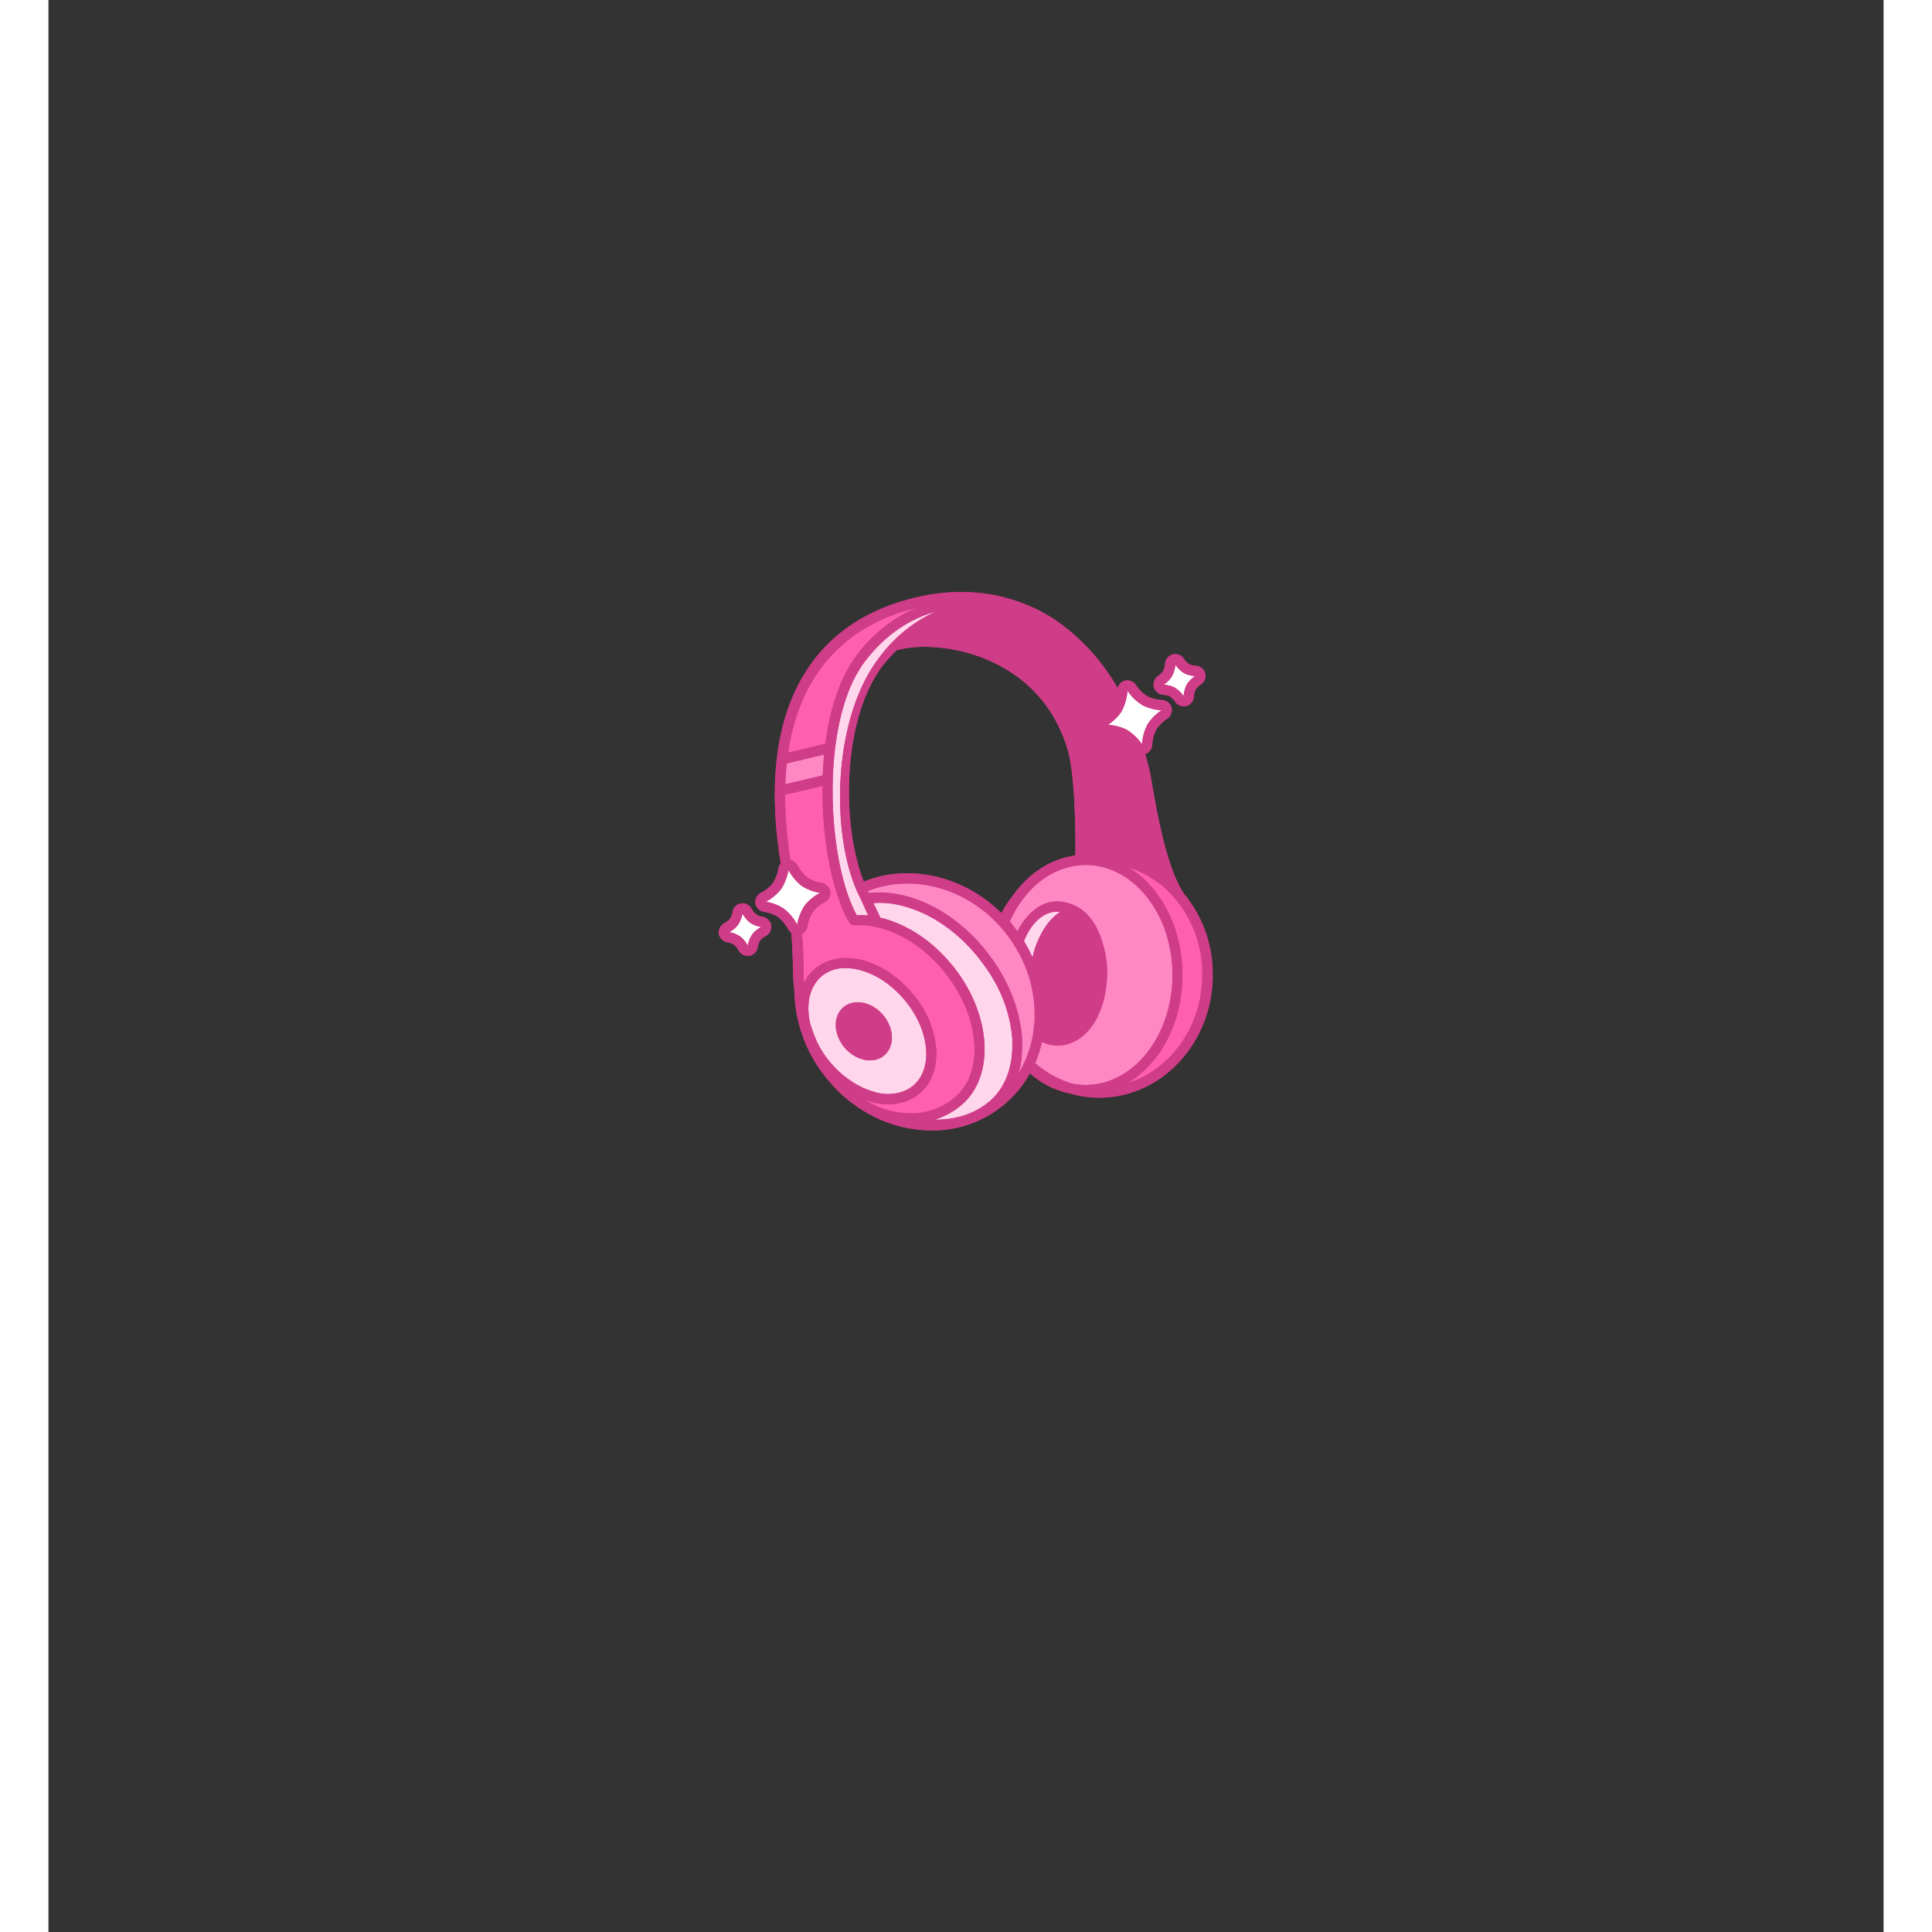 <?xml version="1.0" encoding="UTF-8"?>
<svg data-bbox="54.781 48.392 40.391 44.007" height="200" viewBox="0 0 150 157.92" width="200" xmlns="http://www.w3.org/2000/svg" data-type="color">
    <rect x="0" y="0" width="150" height="157.92" fill="#333333" stroke="none"/>
    <g>
        <defs>
            <clipPath id="ba021586-0f5c-462f-93f9-693055c25044">
                <path d="M54.719 73H60v6h-5.281Zm0 0"/>
            </clipPath>
            <clipPath id="533a6e0c-7028-42ca-97f7-b4c2e6f3195d">
                <path d="M57 48.191h38.195v44.227H57Zm0 0"/>
            </clipPath>
            <clipPath id="8363b6a5-0d68-4ee6-be66-f127f0f205e3">
                <path d="M54.719 73H60v6h-5.281Zm0 0"/>
            </clipPath>
            <clipPath id="06df0257-bff1-461b-89a3-c1fe589916d2">
                <path d="M57 48.191h38.195v44.227H57Zm0 0"/>
            </clipPath>
        </defs>
        <path d="M90.75 56.66a.9.9 0 0 0 .379.113c.183.012.36.051.523.125q.27.177.446.446a.82.82 0 0 0 .433.336.8.8 0 0 0 .27.047.8.8 0 0 0 .722-.426.8.8 0 0 0 .106-.383q.025-.317.172-.594a1.4 1.4 0 0 1 .39-.375.9.9 0 0 0 .293-.324 1 1 0 0 0 .047-.129q.158-.516-.242-.867c-.043-.04-.09-.07-.137-.102a.85.85 0 0 0-.379-.109 1.5 1.5 0 0 1-.523-.125 1.55 1.55 0 0 1-.441-.445.9.9 0 0 0-.293-.278c-.047-.023-.094-.047-.141-.062a.9.9 0 0 0-.27-.04.8.8 0 0 0-.628.286.8.8 0 0 0-.203.52q-.022.31-.169.593a1.6 1.6 0 0 1-.39.375.76.76 0 0 0-.258.278 1 1 0 0 0-.086.19q-.152.51.246.86a1 1 0 0 0 .133.09m0 0" fill="#cf3c88" data-color="1"/>
        <g clip-path="url(#ba021586-0f5c-462f-93f9-693055c25044)">
            <path d="M58.727 75.07a.76.76 0 0 0-.34-.132 1.4 1.4 0 0 1-.504-.18 1.5 1.5 0 0 1-.399-.473.76.76 0 0 0-.242-.281.84.84 0 0 0-.637-.156.83.83 0 0 0-.437.226q-.046.052-.086.106a.8.8 0 0 0-.152.379q-.063.3-.239.558a1.6 1.6 0 0 1-.425.324.76.76 0 0 0-.282.243 1 1 0 0 0-.101.168q-.217.492.14.89.058.061.125.11.165.127.375.156c.176.027.344.09.5.18q.246.193.399.468a.8.8 0 0 0 .402.387c.156.07.317.094.485.062a.8.8 0 0 0 .523-.328.8.8 0 0 0 .152-.375 1.5 1.5 0 0 1 .223-.57c.121-.137.262-.242.422-.328a.8.8 0 0 0 .383-.406q.215-.499-.149-.891a.8.8 0 0 0-.136-.137m0 0" fill="#cf3c88" data-color="1"/>
        </g>
        <g clip-path="url(#533a6e0c-7028-42ca-97f7-b4c2e6f3195d)">
            <path d="M93.137 73.473c-.106-.145-.223-.282-.325-.418-1.425-2.086-2.25-6.864-2.62-8.993-.09-.519-.153-.89-.2-1.093a29 29 0 0 0-.355-1.336.87.87 0 0 0 .453-.36.9.9 0 0 0 .12-.406q.048-.679.364-1.281a3.2 3.2 0 0 1 .848-.828.8.8 0 0 0 .27-.285 1 1 0 0 0 .074-.16q.175-.528-.243-.891a.5.5 0 0 0-.136-.094.86.86 0 0 0-.38-.113 3 3 0 0 1-1.155-.278 3.2 3.2 0 0 1-.965-.925.8.8 0 0 0-.29-.278 1 1 0 0 0-.14-.066.8.8 0 0 0-.27-.05.79.79 0 0 0-.624.284 2 2 0 0 0-.09.125.7.7 0 0 0-.09.223 17 17 0 0 0-5-5.504 8 8 0 0 0-.492-.32c-.301-.192-.91-.52-.91-.52a15 15 0 0 0-2.204-.89q-.375-.042 0 0c-2.492-.778-5.215-.832-8.023-.145-8.988 2.195-12.828 9.887-10.899 21.719-.015.015-.035.031-.046.05a.8.8 0 0 0-.149.376 3.1 3.1 0 0 1-.496 1.23q-.392.457-.926.73a.9.9 0 0 0-.289.239q-.057.082-.097.168-.222.492.148.89a.78.78 0 0 0 .488.258c.399.063.766.196 1.11.403q.537.415.859 1.011a.8.8 0 0 0 .258.305c.125 1.484.117 2.582.16 3.695.012.239.063.825.098 1.223q.063 1.868.71 3.625a11.5 11.5 0 0 0 1.813 3.215q.1.123.195.234l.036.047c.023.031.054.059.082.094.07.086.148.168.218.254a10.2 10.2 0 0 0 1.836 1.648l.219.16.184.125a10.64 10.64 0 0 0 5.93 1.828 8.9 8.9 0 0 0 3.034-.492 8.9 8.9 0 0 0 2.7-1.476 8.85 8.85 0 0 0 2.285-2.703 7 7 0 0 0 3.234 1.64 8.5 8.5 0 0 0 2.442.356c5.101 0 9.265-4.5 9.265-10.02q.013-3.452-2.02-6.23m-26.5-1.407c-1.914-4.843-1.75-13.828 1.843-18.02.274-.316.551-.605.832-.89 3.364-.976 11.668.278 13.989 8.106.71 2.398.636 8.18.633 8.64l-.301.075c-1.938.347-3.653 1.562-4.88 3.324q-.485.633-.866 1.336c-3.117-3.082-7.602-4.067-11.25-2.57m0 0" fill="#cf3c88" data-color="1"/>
        </g>
        <path d="M80.195 79.95q.478 1.591.43 3.253c0 .156 0 .317-.023.473-.02.16-.032.312-.051.469v.054c-.024.16-.047.317-.078.477a9 9 0 0 1-.442 1.61c0 .015-.015.03-.02.042a9 9 0 0 1-.179.418c-.066.14-.105.238-.164.352q-.011.023-.027.043-.16.307-.336.601v-.031q.053-.183.101-.371c.031-.125.051-.242.07-.363a.1.1 0 0 0 0-.055c.016-.078.032-.152.044-.23.011-.083.011-.133.023-.2v-.05q.03-.282.047-.575v-1.019a10.5 10.5 0 0 0-.223-1.5 12 12 0 0 0-.863-2.61 15 15 0 0 0-.824-1.547l-.2-.308c-.066-.102-.113-.18-.175-.27-.114-.164-.235-.324-.36-.492q-.082-.11-.172-.223c-.058-.07-.101-.14-.156-.207-1.754-2.187-4.015-3.746-6.36-4.406-.03 0-.066-.015-.1-.027-.223-.059-.446-.11-.653-.153-.059 0-.113-.023-.172-.03a8 8 0 0 0-.676-.09l-.136-.012c-.23-.02-.465-.028-.696-.02h-.117a5 5 0 0 0-.648.05q-.042-.083-.082-.167c3.418-1.39 7.632-.41 10.535 2.582l.09.094q.158.164.312.34l.207.25c.031.039.067.078.098.117l.054.07c.196.246.375.5.547.762.102.152.192.308.285.465.094.156.207.34.297.511q.474.903.766 1.883Zm4.59-9.247q-.487-.001-.969.086c-1.761.305-3.316 1.426-4.421 3.059q-.475.703-.82 1.488.18.207.35.426.147.182.282.37c.738-1.48 1.93-2.433 3.277-2.448 1.715-.02 3.329 2.066 3.621 3.265.286.852.426 1.723.422 2.621 0 3.246-1.82 5.89-4.05 5.89a2.9 2.9 0 0 1-1.274-.3q-.2.893-.558 1.738a8.1 8.1 0 0 0 3.039 1.68c.359.07.726.106 1.093.106 3.914 0 7.098-4.036 7.098-8.989 0-4.957-3.172-8.992-7.09-8.992m-21.383-9.027-3.054.719a23 23 0 0 0-.118 1.71l3.06-.722q.03-.862.112-1.707m0 0" fill="#ff87c3" data-color="2"/>
        <path d="M92.469 73.934a3 3 0 0 1-.29-.371 8.23 8.23 0 0 0-3.917-2.676q.07.041.14.09a8.2 8.2 0 0 1 1.618 1.37c.156.173.308.352.445.54l.031.043q.222.281.414.582l.012.02q.403.618.71 1.288c.013.028.028.055.036.078q.149.322.273.657c0 .035.024.066.036.097a8 8 0 0 1 .234.739c.066.222.125.468.18.707 0 .03.011.054.02.082.05.238.089.48.128.726 0 .043.012.09.02.133.035.242.062.492.078.738v.121q.028.391.027.793c0 .266 0 .536-.027.797v.117q-.03.377-.078.743l-.02.136q-.058.37-.133.727c0 .031-.015.062-.023.098a9 9 0 0 1-.184.722v.016q-.105.356-.234.707l-.035.094a10 10 0 0 1-.274.652l-.043.098c-.101.222-.21.425-.324.632l-.023.047c-.121.223-.246.418-.375.621q-.2.294-.418.575l-.043.054q-.211.274-.446.524l-.046.047a8 8 0 0 1-1.598 1.336l-.04.027-.12.078c3.53-1.098 6.129-4.648 6.129-8.848.015-2.12-.598-4.043-1.84-5.757m0 0" fill="#ff5eb1" data-color="3"/>
        <path d="M66.117 53.5a11.9 11.9 0 0 1 4.82-3.816c-5.988 1.472-9.55 5.566-10.48 11.836l3.047-.72c.375-2.847 1.207-5.472 2.613-7.3m0 0" fill="#ff5eb1" data-color="3"/>
        <path d="M68.238 75.914a6.5 6.5 0 0 0-1.937-.305h-.125q-.264.03-.516-.039a.4.4 0 0 0 .09 0c-.047-.101-.664-.89-.715-.992s-.113-.266-.164-.39c.027.066 0 .027-.027-.067l-.028-.066a7 7 0 0 1-.129-.336c-.07-.18-.109-.297-.109-.297l-.047-.133c-.824-2.426-1.297-5.73-1.265-9.05l-3.055.718c.008 1.793.152 3.574.445 5.344a.74.74 0 0 1 .313.136.84.84 0 0 1 .265.317c.215.398.496.742.852 1.023q.517.305 1.11.399.197.028.359.144c.05.035.093.078.136.121q.358.399.141.891-.032.075-.074.145a.9.9 0 0 1-.305.257q-.534.272-.922.73a3.1 3.1 0 0 0-.496 1.231.9.9 0 0 1-.148.375q-.047.06-.098.114a1 1 0 0 1-.203.14c.031.313.05.614.07.89 0 .095.012.184.016.274q.028.548.039 1.035c.012.543.012 1.043.012 1.524v.02q.01.127.027.273l.023-.043q.034-.07.075-.133c.023-.047.062-.121.097-.176.008-.008.016-.02.024-.027q.066-.105.144-.203c.047-.063.082-.11.125-.164.047-.055.137-.153.211-.223.02-.016.031-.035.051-.05l.145-.137.015-.012a.7.7 0 0 1 .121-.094c.016-.016.035-.023.051-.035q.147-.112.305-.207l.101-.055c.102-.054.207-.11.313-.152.043-.02.086-.04.129-.05a3 3 0 0 1 .312-.11l.16-.04c.102-.023.207-.05.309-.066.062 0 .121-.015.184-.02a3 3 0 0 1 .312-.03h.52c.046 0 .09.011.132.015q.478.039.946.16a7.2 7.2 0 0 1 2.172 1.004 9 9 0 0 1 1.859 1.676 8 8 0 0 1 1.965 4.441c.12 1.38-.223 2.575-.985 3.418a2.6 2.6 0 0 1-.347.34q-.48.406-1.067.625-.707.271-1.46.266h-.329c-.082 0-.168-.012-.254-.024h-.035l-.207-.03a5.2 5.2 0 0 1-1.078-.281l-.059-.02a7.3 7.3 0 0 0 2.649 1.023c.133.023.266.031.402.047.137.011.332.027.496.03 1.399.06 2.645-.35 3.739-1.222 2.515-2.043 2.175-6.66-.75-10.293-1.45-1.824-3.258-3.035-5.028-3.574m0 0" fill="#ff5eb1" data-color="3"/>
        <path d="M72.52 49.984a12 12 0 0 0-4.579 3.72c-3.722 4.812-3.992 13.734-2.035 18.702q.083.204.164.395c.059.125.172.367.176.37q.083.177.172.34v.02l.172.383.152.34.262.578c-.121 0-.238-.02-.352-.027h-.586l-.023-.047a9 9 0 0 1-.441-.942l-.082-.195a16 16 0 0 1-.145-.394l-.14-.418c-1.696-5.266-1.735-14.575 1.546-18.797 1.746-2.27 3.774-3.461 5.739-4.028m7.218 26.946q.399.65.703 1.336c.426-1.793 1.305-3.188 2.313-3.73a3 3 0 0 0-.27-.02c-1.16-.004-2.171.964-2.746 2.414m-8.015 8.757c-.118-1.351-.746-2.765-1.774-3.976a8 8 0 0 0-1.078-1.066 6.7 6.7 0 0 0-2.531-1.348 4.6 4.6 0 0 0-1.18-.16 2.93 2.93 0 0 0-1.996.68q-.21.192-.375.421a3 3 0 0 0-.363.602c-.14.332-.235.676-.274 1.031a5.2 5.2 0 0 0 .125 1.82q.245.826.602 1.606a8.2 8.2 0 0 0 1.476 2.047q.628.633 1.383 1.113c.352.227.719.418 1.11.574.21.09.43.164.652.223a3.67 3.67 0 0 0 2.516-.11 2.8 2.8 0 0 0 .664-.41c.789-.668 1.16-1.75 1.043-3.046m-3.387.563c-.86.746-2.313.48-3.242-.598-.93-1.078-.989-2.558-.13-3.308.856-.746 2.31-.477 3.243.601.93 1.078.98 2.547.129 3.305m10.453-.89c0 .242 0 .48-.023.71v.02c-.133 1.683-.79 3.086-1.922 4.008a6.3 6.3 0 0 1-2.02 1.09 7.1 7.1 0 0 1-2.156.34h-.219q.24-.078.473-.173l.094-.035q.153-.066.3-.136l.172-.086q.124-.064.242-.133c.082-.047.153-.094.223-.14l.192-.122q.182-.129.359-.27l.039-.027.055-.05q.234-.198.445-.418c2.32-2.497 1.883-7.254-1.129-10.989-.066-.086-.14-.16-.207-.242-.07-.078-.187-.223-.281-.328-.098-.102-.172-.184-.262-.274-.09-.085-.191-.195-.289-.293-.098-.093-.172-.167-.258-.246s-.238-.222-.36-.316l-.222-.187a10 10 0 0 0-.777-.575q-.186-.124-.371-.242l-.254-.156a6 6 0 0 0-.414-.223l-.203-.11q-.302-.147-.602-.273c-.066-.03-.129-.05-.195-.078a12 12 0 0 0-.442-.164l-.222-.074c-.14-.04-.285-.082-.422-.117h-.043c-.028 0-.05-.012-.078-.02l-.578-1.207c.148 0 .296-.02.445-.02h.078q.557.001 1.11.09.495.083.98.223c2.18.613 4.289 2.078 5.941 4.13.235.292.446.593.664.89.075.105.141.222.223.32.047.074.094.14.137.215q.144.235.277.476c.094.157.148.258.223.391.097.188.183.375.273.566q.726 1.57.95 3.286c0 .066.015.132.023.199 0 .113.027.222.035.344-.008.125-.016.27-.012.425Zm0 0" fill="#ffd6eb" data-color="4"/>
        <path d="M90.988 58.059q-.672.44-1.12 1.113a3.95 3.95 0 0 0-.473 1.625v.043a4.1 4.1 0 0 0-.801-.867q-.22-.181-.461-.328l-.028-.012a4 4 0 0 0-1.503-.387 4.2 4.2 0 0 0 .972-.89q.084-.106.149-.223c.03-.051.05-.102.074-.153q.14-.271.223-.566.145-.466.18-.957.492.742 1.25 1.203.724.352 1.527.399Zm1.063-1.856q.445.269.738.707.03-.527.277-.984c.18-.266.399-.485.668-.66a2.2 2.2 0 0 1-.89-.223 2.5 2.5 0 0 1-.739-.707 2.3 2.3 0 0 1-.296.96q-.264.405-.668.669.481.022.91.238M57.387 75.45c-.278-.21-.5-.472-.664-.777a2.4 2.4 0 0 1-.368.941q-.3.363-.718.578c.312.047.597.157.867.325q.417.312.664.777.087-.515.379-.941a2.3 2.3 0 0 1 .723-.582 2.3 2.3 0 0 1-.883-.32m4.215-3.023a4.1 4.1 0 0 1-1.125-1.336 4.15 4.15 0 0 1-.653 1.61q-.516.617-1.23.987a3.85 3.85 0 0 1 1.476.551q.705.54 1.11 1.336h.015a3.95 3.95 0 0 1 .649-1.61 3.9 3.9 0 0 1 1.23-.987 4 4 0 0 1-1.469-.551Zm0 0" fill="#ffffff" data-color="5"/>
        <path d="M68.336 86.25c.86-.746.8-2.227-.129-3.305-.93-1.082-2.383-1.336-3.242-.601-.863.738-.8 2.226.129 3.308.933 1.078 2.375 1.336 3.242.598m0 0" fill="#cf3c88" data-color="1"/>
        <path d="M90.742 56.68a.86.86 0 0 0 .38.113c.179.008.355.05.519.125.18.113.324.258.445.434a.9.9 0 0 0 .289.277q.07.034.14.062a1 1 0 0 0 .274.043q.377 0 .625-.289a1 1 0 0 0 .094-.136.8.8 0 0 0 .11-.383q.022-.316.167-.598a1.5 1.5 0 0 1 .395-.363.82.82 0 0 0 .343-.453q.171-.52-.234-.883a1 1 0 0 0-.133-.098.9.9 0 0 0-.383-.113 1.5 1.5 0 0 1-.523-.125 1.55 1.55 0 0 1-.441-.445.95.95 0 0 0-.293-.278 1 1 0 0 0-.141-.058.8.8 0 0 0-.27-.043.79.79 0 0 0-.628.289 1 1 0 0 0-.094.129.84.84 0 0 0-.106.386c-.02.211-.074.407-.172.594a1.5 1.5 0 0 1-.39.375.82.82 0 0 0-.34.461q-.156.509.242.86c.04.042.078.082.125.117m2.992-1.422a2.3 2.3 0 0 0-.668.656 2.4 2.4 0 0 0-.277.984 2.35 2.35 0 0 0-.738-.703 2.2 2.2 0 0 0-.887-.222c.27-.18.488-.403.664-.672q.257-.46.285-.989c.196.29.442.524.739.711.28.133.578.207.886.223Zm0 0" fill="#cf3c88" data-color="1"/>
        <g clip-path="url(#8363b6a5-0d68-4ee6-be66-f127f0f205e3)">
            <path d="M58.715 75.09a.8.8 0 0 0-.344-.133 1.5 1.5 0 0 1-.504-.176 1.6 1.6 0 0 1-.398-.476.8.8 0 0 0-.246-.301q-.072-.051-.149-.09a.8.8 0 0 0-.488-.062.78.78 0 0 0-.438.226.8.8 0 0 0-.234.484 1.6 1.6 0 0 1-.223.57 1.5 1.5 0 0 1-.445.329.85.85 0 0 0-.285.242c-.035.05-.066.11-.098.168q-.216.492.14.89a.86.86 0 0 0 .5.27q.269.041.5.176.248.193.395.469a.83.83 0 0 0 .747.46.78.78 0 0 0 .582-.238c.03-.03.062-.062.086-.097a.75.75 0 0 0 .152-.38q.053-.305.222-.57.188-.2.426-.324a.9.9 0 0 0 .282-.238q.057-.083.097-.172.218-.498-.144-.89a1 1 0 0 0-.133-.137M57.16 77.3a2.3 2.3 0 0 0-.652-.777 2.3 2.3 0 0 0-.867-.324q.416-.217.714-.586a2.4 2.4 0 0 0 .375-.941q.248.459.665.777c.265.164.554.274.863.32q-.419.218-.719.583a2.3 2.3 0 0 0-.379.941Zm0 0" fill="#cf3c88" data-color="1"/>
        </g>
        <g clip-path="url(#06df0257-bff1-461b-89a3-c1fe589916d2)">
            <path d="M93.148 73.473c-.101-.145-.222-.282-.324-.418-1.426-2.086-2.25-6.864-2.617-8.993-.09-.519-.152-.89-.2-1.093a28 28 0 0 0-.355-1.336.83.83 0 0 0 .36-.238c.035-.04.062-.079.093-.122a.83.83 0 0 0 .118-.406c.03-.453.156-.879.367-1.281q.347-.494.847-.828a.8.8 0 0 0 .27-.285q.04-.078.074-.16.175-.528-.246-.891a.5.5 0 0 0-.133-.094.9.9 0 0 0-.379-.113 3 3 0 0 1-1.152-.285 3.1 3.1 0 0 1-.96-.926.9.9 0 0 0-.29-.277q-.07-.036-.144-.067a.8.8 0 0 0-.266-.047.79.79 0 0 0-.629.285c-.031.04-.062.079-.09.125a1 1 0 0 0-.09.223 17 17 0 0 0-5-5.508 7 7 0 0 0-.492-.32c-.3-.184-.914-.512-.914-.512a15 15 0 0 0-2.203-.89q-.375-.042 0 0c-2.496-.778-5.219-.832-8.02-.145-8.996 2.195-12.835 9.887-10.906 21.719-.012.015-.031.031-.047.05a.9.9 0 0 0-.148.376 3.1 3.1 0 0 1-.496 1.23 3 3 0 0 1-.922.73.9.9 0 0 0-.29.239q-.058.082-.1.168-.22.492.148.89a.78.78 0 0 0 .492.258q.593.094 1.11.403c.355.277.644.613.855 1.011a.8.8 0 0 0 .258.305c.125 1.484.12 2.582.164 3.695 0 .239.062.825.097 1.223a11.5 11.5 0 0 0 2.524 6.84q.095.123.195.234c0 .016.02.031.031.047.012.016.055.059.082.094.075.086.153.168.223.254a10.3 10.3 0 0 0 1.832 1.648l.223.16.183.125a10.6 10.6 0 0 0 5.93 1.828 8.9 8.9 0 0 0 3.035-.492 9 9 0 0 0 2.7-1.476 8.8 8.8 0 0 0 2.28-2.703 7 7 0 0 0 3.239 1.64q1.195.356 2.441.356c5.102 0 9.266-4.5 9.266-10.02q.011-3.452-2.024-6.23M88.023 57.41c.094-.312.157-.629.176-.957q.492.742 1.254 1.203c.48.235.992.367 1.527.399q-.675.44-1.12 1.113a3.95 3.95 0 0 0-.473 1.625v.043a4.3 4.3 0 0 0-.793-.863q-.22-.181-.461-.328l-.028-.012a4 4 0 0 0-1.503-.387 4.2 4.2 0 0 0 .972-.89q.084-.106.149-.223c.03-.051.05-.102.074-.153a3.4 3.4 0 0 0 .226-.57m3.864 22.285c0 4.953-3.188 8.989-7.098 8.989q-.552 0-1.094-.106a8.05 8.05 0 0 1-3.039-1.68c.239-.562.422-1.144.555-1.738q.603.299 1.277.305c2.235 0 3.996-2.371 4.051-5.89a8.1 8.1 0 0 0-.406-2.626c-.406-1.367-1.399-3.183-3.645-3.265-1.347-.047-2.539.968-3.277 2.449q-.136-.189-.277-.371c-.098-.121-.223-.29-.356-.426q.346-.785.82-1.488c1.11-1.633 2.665-2.754 4.422-3.059q.481-.087.97-.086c3.913 0 7.097 4.035 7.097 8.992m-12.262 7.446q-.159.307-.336.601v-.031q.053-.183.102-.371c.03-.125.05-.242.07-.363a.1.1 0 0 0 0-.055c.016-.078.031-.152.043-.23.012-.083.016-.133.023-.2v-.05q.03-.282.047-.575v-1.019a10.5 10.5 0 0 0-.222-1.5 12 12 0 0 0-.864-2.61 15 15 0 0 0-.824-1.547l-.2-.308c-.066-.102-.112-.18-.175-.27-.113-.164-.234-.324-.36-.492a9 9 0 0 0-.171-.223c-.059-.07-.102-.14-.156-.207-1.754-2.187-4.016-3.746-6.36-4.406-.031 0-.066-.015-.101-.027-.223-.059-.446-.11-.653-.153l-.172-.03a8 8 0 0 0-.675-.09l-.137-.012c-.234-.02-.469-.028-.695-.02h-.118c-.222 0-.445.024-.648.05l-.082-.167c3.418-1.39 7.633-.41 10.535 2.582l.09.094q.158.164.312.34l.207.25.098.117.059.07q.285.369.543.762c.101.152.191.308.285.465.094.156.207.34.297.511.316.602.57 1.23.77 1.883l.011.043c.316 1.063.46 2.145.43 3.254 0 .156 0 .316-.024.473-.023.16-.031.312-.05.468v.055c-.024.16-.047.317-.079.477A9 9 0 0 1 80 86.29c0 .015-.012.03-.016.042a7 7 0 0 1-.183.418c-.063.14-.102.238-.164.352zM63.688 72.43a1 1 0 0 0-.137-.121.8.8 0 0 0-.36-.145 3.1 3.1 0 0 1-1.109-.398 3.3 3.3 0 0 1-.848-1.012.83.83 0 0 0-.394-.39.8.8 0 0 0-.184-.06 33.6 33.6 0 0 1-.441-5.347l3.055-.715c-.043 3.32.44 6.621 1.27 9.059q.017.067.042.133l.11.296.027.075v.011l.02.059.077.195.028.067.027.062q.076.197.164.39c.055.134.094.212.14.31a4 4 0 0 0 .266.476l.032.059q.04.058.097.109c.121.113.457.094.594.078h.129q.99.012 1.937.305c1.774.531 3.579 1.754 5.024 3.547 2.93 3.632 3.266 8.254.75 10.293q-1.642 1.314-3.734 1.226c-.165 0-.332-.015-.497-.035-.168-.016-.27-.023-.406-.047a7.2 7.2 0 0 1-2.644-1.02l.058.02q.253.094.512.164.28.077.566.117l.204.032h.039q.129.017.253.023h.325a4 4 0 0 0 1.457-.258 3.7 3.7 0 0 0 1.082-.62q.188-.153.351-.34c.762-.844 1.11-2.04.98-3.419a7.97 7.97 0 0 0-1.96-4.437 8.8 8.8 0 0 0-1.86-1.672 7.1 7.1 0 0 0-2.171-1.004 5 5 0 0 0-.942-.16c-.043 0-.09-.016-.133-.016h-.519c-.106 0-.223.016-.317.028a1 1 0 0 0-.18.023 3 3 0 0 0-.312.067l-.156.035c-.11.03-.21.07-.312.109-.043.016-.09.035-.133.05a3 3 0 0 0-.309.157l-.101.055a3 3 0 0 0-.305.207c-.016.011-.04.02-.055.035a1 1 0 0 0-.12.094l-.017.007q-.068.065-.144.141-.023.026-.047.05c-.074.071-.145.15-.21.224-.067.074-.087.109-.126.164a2 2 0 0 0-.144.199l-.024.031q-.05.083-.101.172c-.032.059-.051.09-.07.133l-.028.047-.024-.274v-.02c0-.484 0-.98-.011-1.523q-.001-.491-.043-1.035c0-.09 0-.183-.012-.277q-.03-.428-.07-.89a1 1 0 0 0 .203-.138.9.9 0 0 0 .246-.488 3.1 3.1 0 0 1 .492-1.23q.386-.463.918-.739a.9.9 0 0 0 .309-.27c.031-.046.054-.093.078-.144.14-.332.09-.625-.153-.89M62.27 83.695a5.2 5.2 0 0 1-.125-1.816q.06-.54.273-1.031.148-.329.371-.61.173-.234.395-.425a2.9 2.9 0 0 1 1.996-.68q.596.001 1.175.16a6.7 6.7 0 0 1 2.536 1.348q.585.487 1.078 1.066c1.015 1.211 1.648 2.625 1.773 3.977.117 1.296-.254 2.379-1.039 3.05a2.8 2.8 0 0 1-.668.41 3.67 3.67 0 0 1-2.515.11 6.6 6.6 0 0 1-1.762-.797 8 8 0 0 1-1.836-1.613A8 8 0 0 1 62.89 85.3a12 12 0 0 1-.621-1.606m14.566 6.395a6.3 6.3 0 0 1-2.02 1.086q-.189.063-.382.113h-.036a7.2 7.2 0 0 1-1.734.219h-.223q.242-.076.473-.168l.094-.04c.101-.042.203-.09.3-.136l.172-.086q.124-.064.247-.133l.222-.136.188-.125c.125-.082.242-.172.36-.27l.042-.027.05-.051q.236-.195.446-.418c2.32-2.496 1.887-7.25-1.129-10.988q-.1-.122-.207-.239c-.07-.082-.187-.222-.281-.328a9 9 0 0 0-.262-.273c-.086-.09-.191-.2-.289-.293a7 7 0 0 0-.258-.246c-.086-.078-.238-.223-.359-.317l-.223-.191q-.264-.211-.535-.406c-.082-.059-.16-.11-.238-.168q-.187-.124-.375-.242l-.254-.153a5 5 0 0 0-.414-.222l-.2-.11a10 10 0 0 0-.605-.277c-.062-.028-.129-.05-.191-.078-.149-.059-.3-.114-.445-.164l-.223-.07a9 9 0 0 0-.422-.118h-.04c-.026 0-.05-.015-.077-.023l-.582-1.207c.148 0 .3-.016.445-.02h.082a7.5 7.5 0 0 1 2.086.313c2.184.617 4.29 2.082 5.941 4.129.235.293.446.593.668.89.07.11.137.223.22.324q.07.106.136.211c.098.157.187.32.281.477.09.156.145.262.219.39q.145.284.273.57.727 1.566.95 3.282c0 .067.015.133.023.2 0 .113.027.222.035.343v.445c0 .243 0 .48-.023.711v.02c-.133 1.676-.793 3.078-1.926 4M60.348 62.395l3.058-.72a35 35 0 0 0-.117 1.708l-3.062.722q.029-.878.12-1.71m21.035 13.562.05-.074Zm.664-.89-.016.019q-.614.644-.988 1.457a6 6 0 0 0-.594 1.672l-.011.05a13 13 0 0 0-.704-1.335c.567-1.45 1.582-2.418 2.746-2.418a1 1 0 0 1 .204.015 6 6 0 0 0-.63.532Zm1.266-13.805c.71 2.398.64 8.18.636 8.64l-.3.075c-1.938.347-3.653 1.562-4.88 3.324a9.6 9.6 0 0 0-.863 1.336c-3.136-3.082-7.605-4.067-11.254-2.57-1.914-4.844-1.75-13.829 1.84-18.02.274-.317.551-.606.836-.89 3.363-.977 11.652.277 13.984 8.105M67.94 53.703c-3.722 4.809-3.992 13.734-2.035 18.703q.083.204.164.395c.055.129.348.715.348.715l.18.402.152.34.254.574a5 5 0 0 0-.352-.027h-.582l-.027-.047a8 8 0 0 1-.273-.555 6 6 0 0 1-.165-.387 2 2 0 0 1-.082-.195 12 12 0 0 1-.144-.394 10 10 0 0 1-.145-.418c-1.699-5.266-1.734-14.575 1.547-18.797 1.746-2.278 3.774-3.465 5.739-4.028a11.94 11.94 0 0 0-4.579 3.72m2.996-4.012a11.9 11.9 0 0 0-4.82 3.809c-1.41 1.828-2.242 4.453-2.617 7.3l-3.043.72c.93-6.266 4.492-10.364 10.48-11.836ZM60.56 74.684a3.3 3.3 0 0 0-.461-.41 4 4 0 0 0-1.47-.551 3.9 3.9 0 0 0 1.224-.989q.175-.246.304-.527c.164-.344.274-.703.34-1.078 0 0 .063.125.184.308a3.7 3.7 0 0 0 .93 1.008 3.9 3.9 0 0 0 1.472.547 3.85 3.85 0 0 0-1.223.988 3.5 3.5 0 0 0-.445.86q-.135.362-.2.742c-.007-.012-.01-.023-.019-.035a4.3 4.3 0 0 0-.636-.863m27.65 13.863.121-.078.043-.024a8 8 0 0 0 .559-.398 8.4 8.4 0 0 0 1.039-.938l.047-.05q.228-.251.445-.52l.043-.055a9 9 0 0 0 .79-1.2l.026-.046q.173-.31.32-.633l.047-.097c.098-.223.188-.43.27-.653a1 1 0 0 1 .039-.093c.082-.223.164-.465.234-.707v-.016q.102-.356.184-.723c0-.035.016-.066.023-.097q.076-.358.13-.727l.019-.133c.035-.246.058-.496.082-.746v-.117q.026-.392.027-.797c0-.27 0-.531-.027-.793v-.12q-.03-.371-.082-.735c0-.047-.012-.09-.016-.137a15 15 0 0 0-.133-.727c0-.023-.011-.05-.015-.082a13 13 0 0 0-.18-.707.1.1 0 0 1-.012-.039c-.07-.238-.148-.468-.222-.699l-.035-.097a11 11 0 0 0-.274-.653c0-.027-.023-.055-.039-.082a10 10 0 0 0-.707-1.285l-.016-.02a8 8 0 0 0-.41-.582l-.035-.046a13 13 0 0 0-.445-.54 8 8 0 0 0-1.059-.972 9 9 0 0 0-.699-.488 8.2 8.2 0 0 1 3.887 2.664q.13.195.289.37 1.888 2.573 1.87 5.766c0 4.207-2.597 7.754-6.128 8.852m0 0" fill="#cf3c88" data-color="1"/>
        </g>
    </g>
</svg>
